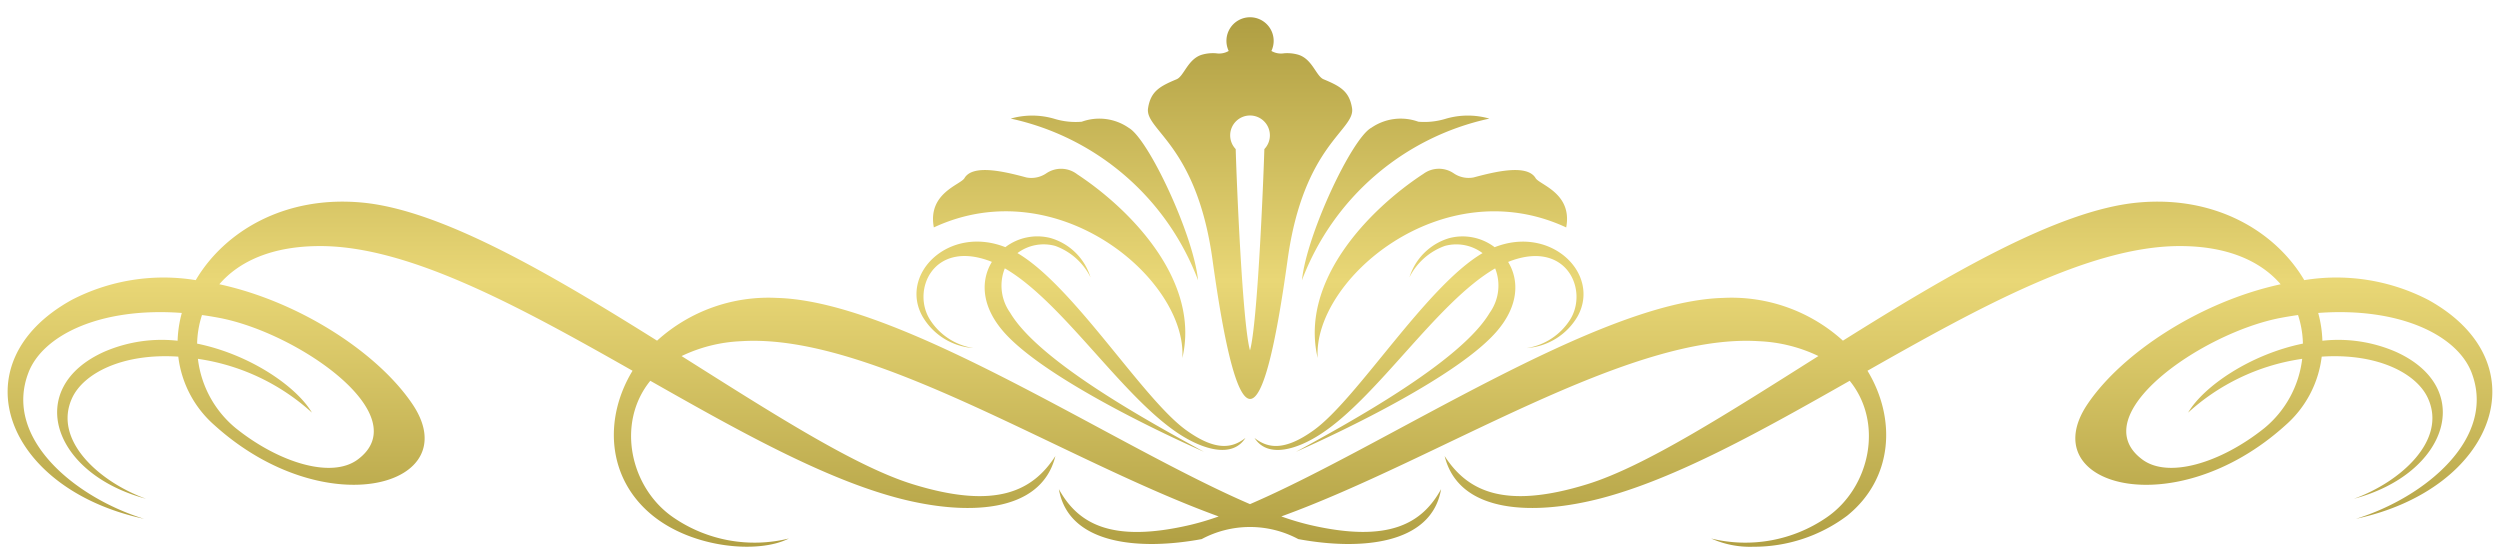 <svg xmlns="http://www.w3.org/2000/svg" xmlns:xlink="http://www.w3.org/1999/xlink" width="188.86" height="41.82" viewBox="0 0 188.86 41.82">
  <defs>
    <linearGradient id="linear-gradient" x1="-0.012" y1="1" x2="-0.011" gradientUnits="objectBoundingBox">
      <stop offset="0" stop-color="#af9e42"/>
      <stop offset="0.51" stop-color="#e9d776"/>
      <stop offset="1" stop-color="#af9e42"/>
    </linearGradient>
  </defs>
  <g id="crown" transform="translate(0.579 1.303)">
    <g id="グループ_19321" data-name="グループ 19321" transform="translate(0)">
      <path id="合体_5" data-name="合体 5" d="M5292.684,19832.377a10.829,10.829,0,0,0,8.741-1.6c3.243-2.23,4.329-7.115,1.729-10.314-6.579,3.732-13.119,7.408-18.837,8.891-4.883,1.264-10.667,1.234-11.762-3.205,1.712,2.646,4.49,4.066,10.767,2.129,4.389-1.352,10.742-5.441,17.47-9.684a11.5,11.5,0,0,0-4.488-1.121c-9.837-.637-24.171,8.916-36.087,13.236a20.067,20.067,0,0,0,2.145.641c5.993,1.393,8.5-.115,9.925-2.7-.727,4.227-6.138,4.635-10.787,3.773a7.738,7.738,0,0,0-7.3,0c-4.644.861-10.055.453-10.787-3.773,1.429,2.588,3.932,4.1,9.93,2.7a20.452,20.452,0,0,0,2.142-.639c-11.916-4.322-26.251-13.875-36.084-13.238a11.483,11.483,0,0,0-4.491,1.123c6.726,4.24,13.079,8.33,17.468,9.682,6.277,1.938,9.059.518,10.771-2.129-1.1,4.439-6.884,4.469-11.767,3.205-5.716-1.482-12.256-5.158-18.835-8.891-2.6,3.2-1.515,8.084,1.728,10.314a10.831,10.831,0,0,0,8.741,1.6c-2.265,1.164-7.212.752-10.279-1.723-3.487-2.816-3.715-7.354-1.531-10.949-8.4-4.762-16.777-9.381-23.506-9.418-3.72-.023-6.228,1.162-7.709,2.883,6.135,1.332,12,5.223,14.579,9.043,4.166,6.156-6.536,9.213-14.953,1.6a8.171,8.171,0,0,1-2.727-5.174c-4.208-.279-7.146,1.256-8.015,3.113-1.488,3.2,2.061,6.355,5.58,7.625-7.123-1.9-9.229-8.4-3.141-11.115a10.919,10.919,0,0,1,5.524-.824,8.986,8.986,0,0,1,.317-2.1c-6.139-.455-10.5,1.672-11.585,4.508-1.906,4.963,3.514,9.432,8.736,11.045-10.508-2.26-14.1-11.752-5.48-16.531a15.086,15.086,0,0,1,9.382-1.5c2.16-3.666,6.722-6.432,12.634-5.854,6.018.592,14.274,5.451,22.216,10.426a12.521,12.521,0,0,1,9.063-3.229c9.422.258,25.411,11.145,35.73,15.578,10.316-4.434,26.305-15.32,35.728-15.578a12.523,12.523,0,0,1,9.064,3.229c7.942-4.975,16.2-9.834,22.214-10.426,5.916-.578,10.478,2.188,12.637,5.854a15.09,15.09,0,0,1,9.384,1.5c8.611,4.779,5.027,14.271-5.48,16.531,5.216-1.613,10.637-6.082,8.736-11.045-1.09-2.836-5.447-4.961-11.587-4.508a8.96,8.96,0,0,1,.317,2.1,10.927,10.927,0,0,1,5.521.824c6.088,2.719,3.982,9.219-3.141,11.115,3.519-1.27,7.073-4.426,5.58-7.625-.864-1.855-3.8-3.393-8.012-3.113a8.178,8.178,0,0,1-2.73,5.174c-8.412,7.615-19.119,4.559-14.953-1.6,2.583-3.82,8.447-7.711,14.582-9.041-1.482-1.723-3.99-2.908-7.713-2.885-6.729.037-15.105,4.656-23.5,9.418,2.184,3.6,1.955,8.133-1.533,10.949a11.744,11.744,0,0,1-7.107,2.346A7.179,7.179,0,0,1,5292.684,19832.377Zm43.051-16.67c-5.958,1.119-14.987,7.377-10.463,10.711,1.966,1.449,5.914.25,9.184-2.359a7.987,7.987,0,0,0,2.882-5.256c-.073.01-.146.021-.219.035a16.22,16.22,0,0,0-8.4,4.031c1.168-1.982,4.689-4.4,8.673-5.215a7.419,7.419,0,0,0-.368-2.158Q5336.391,19815.584,5335.734,19815.707Zm-154.483,8.352c3.265,2.609,7.217,3.809,9.184,2.359,4.52-3.334-4.51-9.592-10.468-10.711q-.655-.123-1.288-.211a7.436,7.436,0,0,0-.368,2.16c3.982.811,7.5,3.232,8.674,5.213a16.254,16.254,0,0,0-8.4-4.031l-.214-.035A7.989,7.989,0,0,0,5181.251,19824.059Zm94.713-8.74a3.533,3.533,0,0,0,.406-3.346c-4.381,2.531-8.855,9.7-13.179,12.514-1.732,1.131-3.987,1.877-5,.295,1.016.8,2.28.99,4.47-.582,3.3-2.371,8.49-10.881,12.757-13.381a3.3,3.3,0,0,0-2.852-.543,4.809,4.809,0,0,0-2.673,2.375,4.479,4.479,0,0,1,3.017-2.967,4,4,0,0,1,3.422.688c4.261-1.68,8.008,2.006,6.284,5.191a4.841,4.841,0,0,1-3.867,2.43,4.747,4.747,0,0,0,3.265-2.121c1.4-2.17-.159-5.937-4.311-4.52-.118.041-.235.084-.353.133.824,1.35.834,3.252-.822,5.2-2.877,3.385-11.7,7.6-15.207,9.145C5265.3,19823.646,5273.759,19819.047,5275.964,19815.318Zm-36.794,1.363c-1.654-1.945-1.644-3.848-.819-5.2-.117-.049-.234-.094-.351-.133-4.156-1.418-5.714,2.35-4.311,4.52a4.747,4.747,0,0,0,3.265,2.121,4.828,4.828,0,0,1-3.868-2.43c-1.729-3.186,2.022-6.871,6.282-5.191a4,4,0,0,1,3.424-.687,4.459,4.459,0,0,1,3.011,2.967,4.8,4.8,0,0,0-2.668-2.375,3.3,3.3,0,0,0-2.853.543c4.266,2.5,9.454,11.01,12.753,13.381,2.19,1.572,3.459,1.383,4.47.582-1.005,1.582-3.265.836-5-.295-4.324-2.818-8.8-9.984-13.177-12.516a3.527,3.527,0,0,0,.4,3.348c2.205,3.729,10.667,8.328,14.639,10.508C5250.872,19824.283,5242.047,19820.066,5239.17,19816.682Zm15.848-5.365c-1.209-8.74-5.132-9.785-4.868-11.449.2-1.283.9-1.656,2.15-2.18.562-.229.841-1.518,1.9-1.852a2.97,2.97,0,0,1,1.085-.113,1.446,1.446,0,0,0,.956-.176,1.784,1.784,0,1,1,3.226,0,1.44,1.44,0,0,0,.956.176,2.991,2.991,0,0,1,1.09.113c1.056.334,1.334,1.623,1.9,1.852,1.254.523,1.941.9,2.146,2.18.264,1.664-3.659,2.709-4.868,11.449-.921,6.66-1.856,10.518-2.832,10.518S5255.939,19817.977,5255.018,19811.316Zm1.752-8.357c.075,2.623.513,13.2,1.08,15.207.567-2.006,1.005-12.584,1.085-15.207a1.5,1.5,0,1,0-2.165,0Zm14.141,1.9a1.98,1.98,0,0,1,2.344-.059,2,2,0,0,0,1.488.3c1.563-.418,4.037-1.041,4.684.055.294.5,2.8,1.131,2.31,3.723-9.383-4.369-19.144,3.979-18.775,9.861C5261.6,19812.924,5266.84,19807.533,5270.912,19804.855Zm-36.943,4.021c-.493-2.592,2.016-3.221,2.31-3.723.642-1.1,3.121-.473,4.679-.055a2.006,2.006,0,0,0,1.488-.3,1.988,1.988,0,0,1,2.35.059c4.066,2.678,9.313,8.068,7.944,13.883C5253.107,19812.855,5243.351,19804.508,5233.968,19808.877Zm33.026-7.516a3.91,3.91,0,0,1,3.574-.473,5.491,5.491,0,0,0,2.041-.215,5.91,5.91,0,0,1,3.325-.02,19.554,19.554,0,0,0-14.161,12.215C5262.131,19809.416,5265.511,19802.223,5266.994,19801.361Zm-27.227-.707a5.91,5.91,0,0,1,3.325.02,5.507,5.507,0,0,0,2.045.215,3.9,3.9,0,0,1,3.569.473c1.483.861,4.868,8.055,5.222,11.508A19.547,19.547,0,0,0,5239.767,19800.654Z" transform="translate(-5164 -19793)" stroke="rgba(0,0,0,0)" stroke-miterlimit="10" stroke-width="1" fill="url(#linear-gradient)"/>
    </g>
  </g>
</svg>
